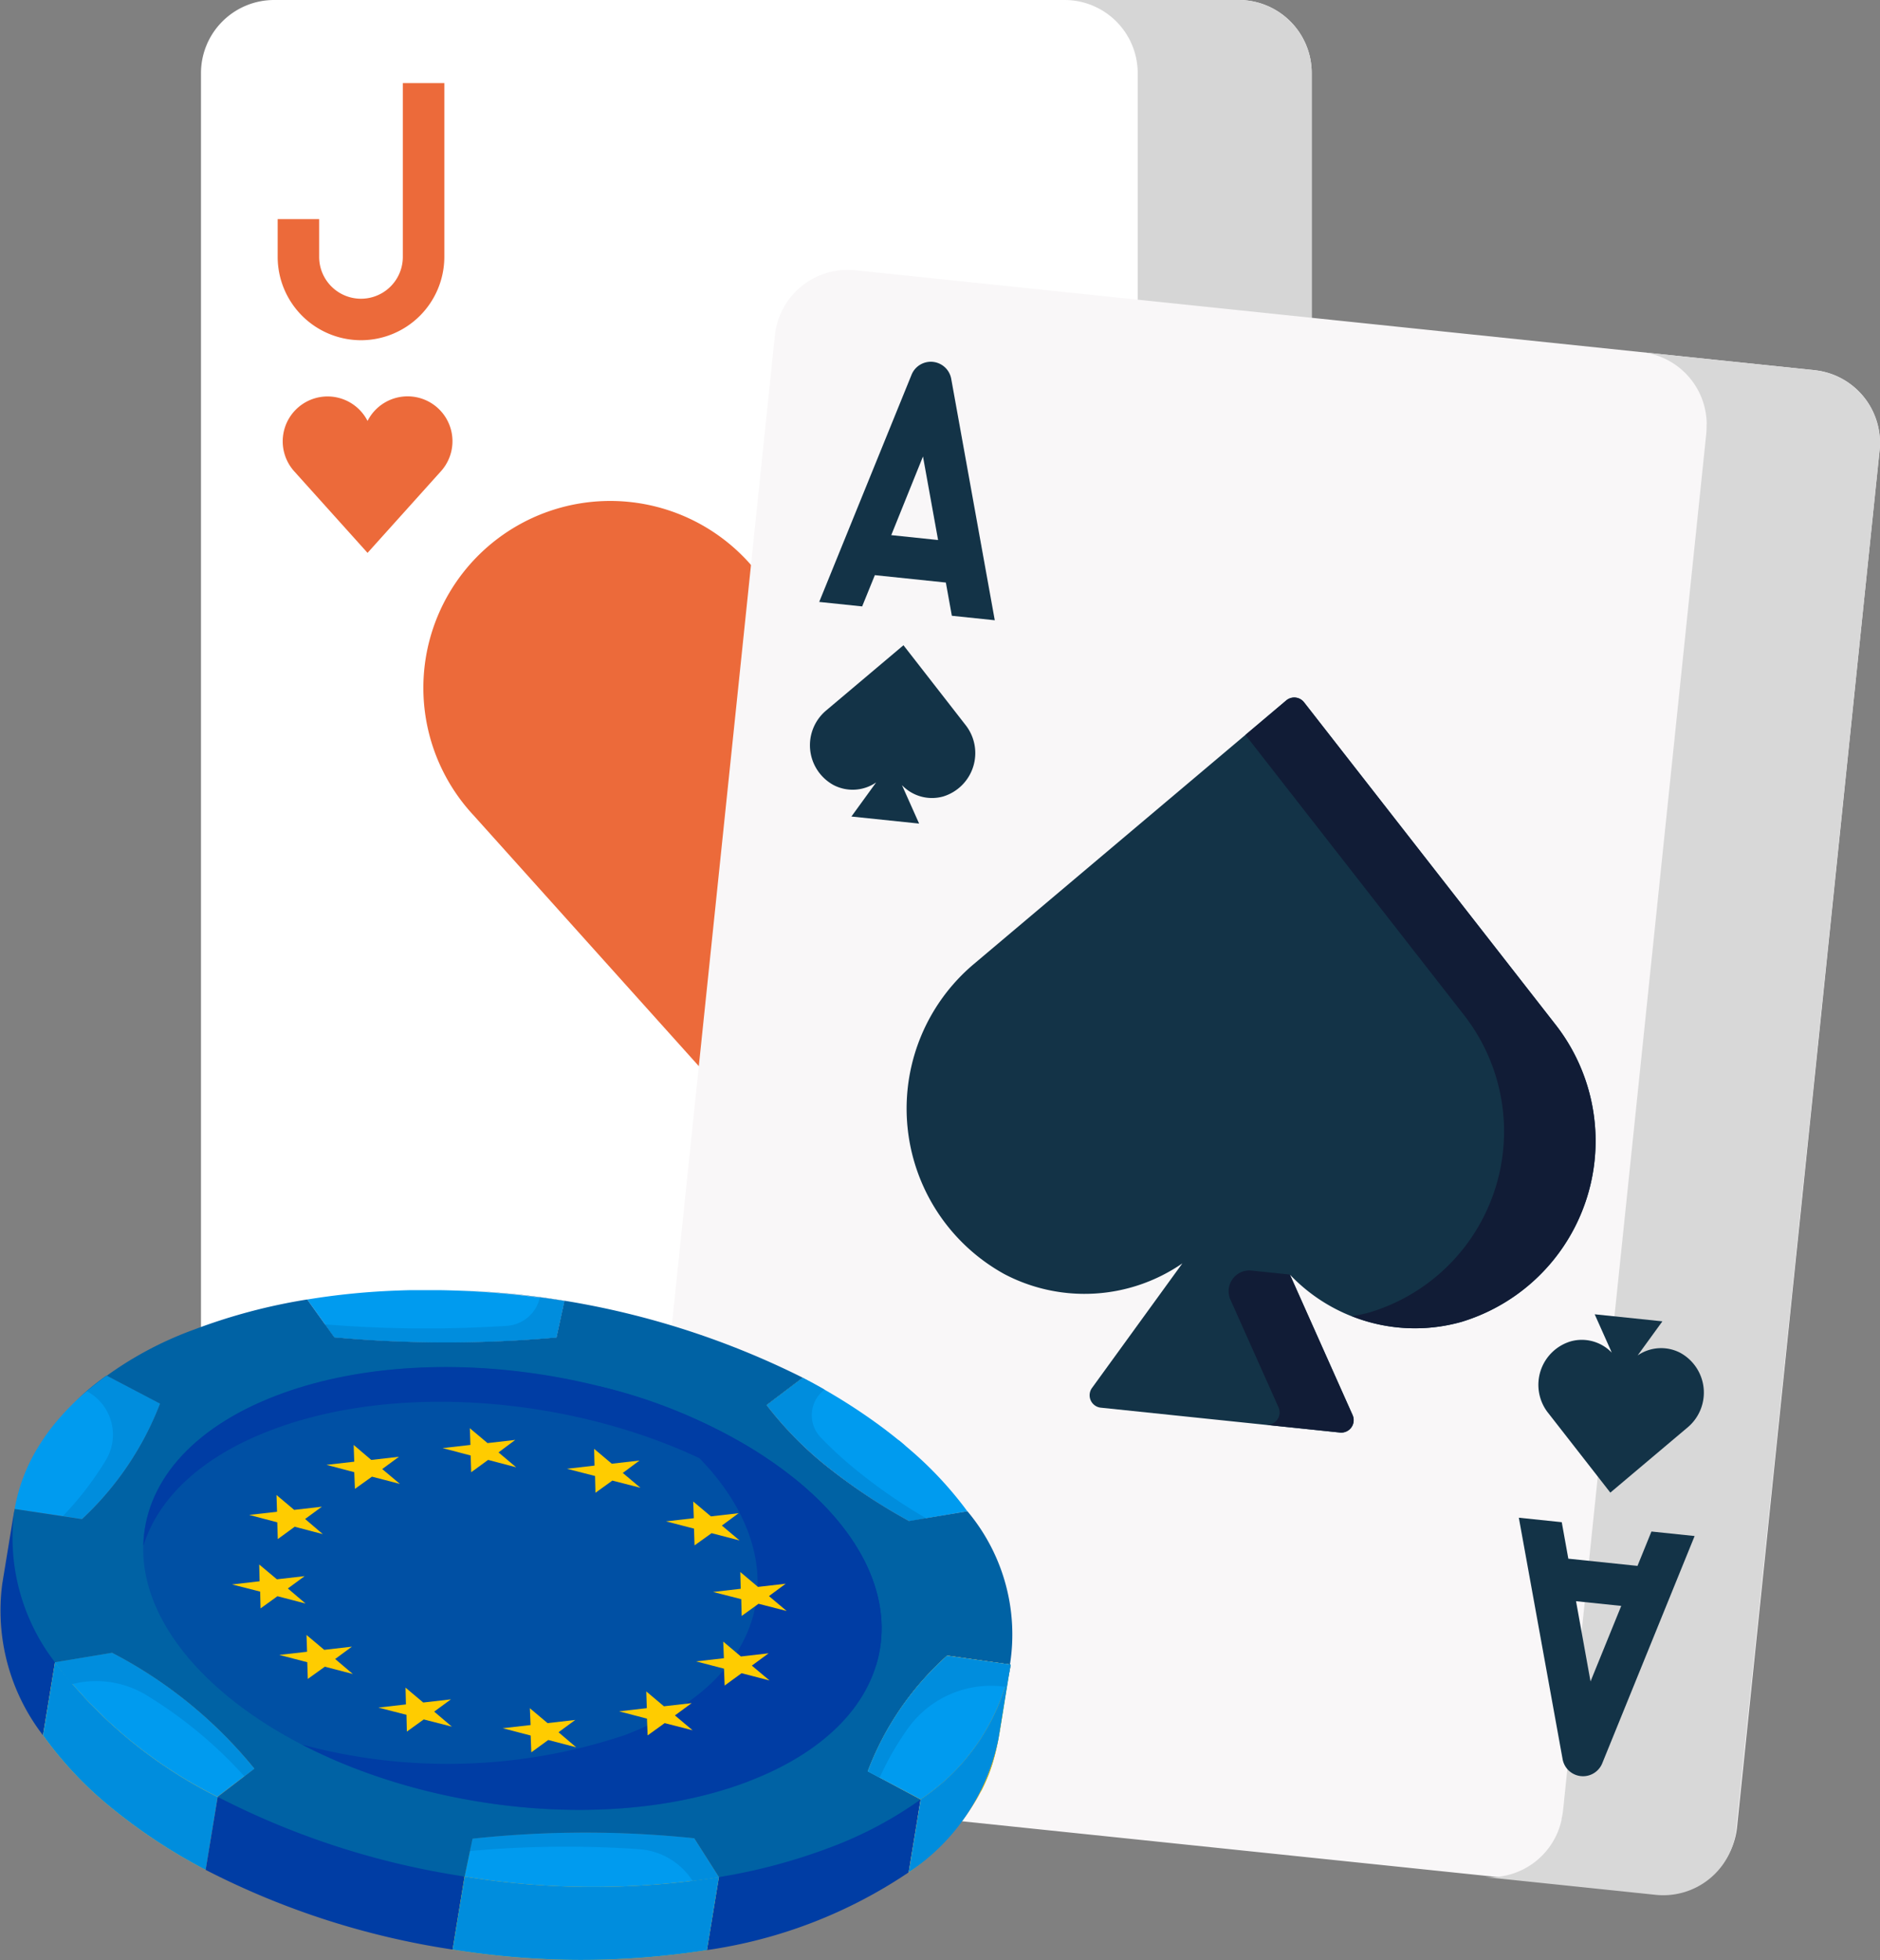 <svg id="Group_40640" data-name="Group 40640" xmlns="http://www.w3.org/2000/svg" xmlns:xlink="http://www.w3.org/1999/xlink" width="59.257" height="61.77" viewBox="0 0 59.257 61.77">
  <rect x="0" y="0" width="59.257" height="61.77" fill="#808080" stroke="none"/>
  <defs>
    <clipPath id="clip-path">
      <rect id="Rectangle_10688" data-name="Rectangle 10688" width="59.257" height="61.77" fill="none"/>
    </clipPath>
  </defs>
  <g id="Group_40615" data-name="Group 40615" transform="translate(0 0)" clip-path="url(#clip-path)">
    <path id="Path_20566" data-name="Path 20566" d="M24.6,42.326a2.178,2.178,0,0,1,2.176-2.176h13V2.306A2.3,2.3,0,0,0,37.47,0H7.073A2.305,2.305,0,0,0,4.767,2.306V45.963a2.306,2.306,0,0,0,2.306,2.306H24.6Z" transform="translate(1.568 0)" fill="#fff"/>
    <path id="Path_20567" data-name="Path 20567" d="M27.553,2.306V14.9h5.485V2.306A2.306,2.306,0,0,0,30.732,0H25.247a2.306,2.306,0,0,1,2.306,2.306" transform="translate(8.307 0)" fill="#d6d6d6"/>
    <path id="Path_20568" data-name="Path 20568" d="M9.211,10.074A2.629,2.629,0,0,1,6.585,7.448V6.257H7.893V7.448a1.318,1.318,0,1,0,2.637,0V1.97h1.308V7.448A2.629,2.629,0,0,1,9.211,10.074Z" transform="translate(2.167 0.648)" fill="#ec6a3a"/>
    <path id="Path_20569" data-name="Path 20569" d="M26.909,11.9a5.887,5.887,0,0,0-5.723,3.211,5.89,5.89,0,1,0-9.565,6.674L20.706,31.9a.644.644,0,0,0,.96,0l9.085-10.118A5.889,5.889,0,0,0,26.909,11.9" transform="translate(3.304 3.908)" fill="#ec6a3a"/>
    <path id="Path_20570" data-name="Path 20570" d="M30.056,17.365a5.891,5.891,0,0,0-7.888-5.133,5.89,5.89,0,0,1,2.3,9.55L16.913,30.2,18.444,31.9a.644.644,0,0,0,.96,0L28.49,21.783A5.878,5.878,0,0,0,30.056,17.365Z" transform="translate(5.565 3.908)" fill="#fd4755"/>
    <path id="Path_20571" data-name="Path 20571" d="M10.642,9.4a1.415,1.415,0,0,0-1.263.775,1.414,1.414,0,1,0-2.3,1.6l2.3,2.558,2.3-2.558A1.414,1.414,0,0,0,10.642,9.4Z" transform="translate(2.206 3.091)" fill="#ec6a3a"/>
    <path id="Path_20572" data-name="Path 20572" d="M54.319,12.092a2.3,2.3,0,0,0-2.055-2.532L22.032,6.412A2.308,2.308,0,0,0,19.5,8.467L14.979,51.89a2.306,2.306,0,0,0,2.055,2.532l30.214,3.146a2.349,2.349,0,0,0,2.58-2.1Z" transform="translate(4.924 2.105)" fill="#f9f7f8"/>
    <path id="Path_20573" data-name="Path 20573" d="M45.622,8.919l-5.46-.569a2.3,2.3,0,0,1,2.065,2.283l-.005-.005a2.4,2.4,0,0,1-.009.292L37.7,54.3a2.231,2.231,0,0,1-.051.287l.007,0A2.3,2.3,0,0,1,35.16,56.4l5.46.569a2.306,2.306,0,0,0,2.532-2.055l.489-4.686,3.548-34.088.488-4.686a2.306,2.306,0,0,0-2.055-2.532" transform="translate(11.568 2.747)" fill="#d8d8d8"/>
    <path id="Path_20574" data-name="Path 20574" d="M41.964,26.861l-7.936-10.17a.392.392,0,0,0-.562-.058L23.608,24.95a5.956,5.956,0,0,0,.985,9.767,5.432,5.432,0,0,0,5.6-.344L27.344,38.3a.393.393,0,0,0,.278.621l7.537.784a.392.392,0,0,0,.4-.55l-1.976-4.427a5.437,5.437,0,0,0,5.408,1.49A5.957,5.957,0,0,0,41.964,26.861Z" transform="translate(7.075 5.442)" fill="#133347"/>
    <path id="Path_20575" data-name="Path 20575" d="M39.321,26.861l-7.936-10.17a.392.392,0,0,0-.562-.058l-1.286,1.086,6.9,8.842a5.957,5.957,0,0,1-2.976,9.355,5.409,5.409,0,0,1-.564.122,5.372,5.372,0,0,0,3.449.178A5.957,5.957,0,0,0,39.321,26.861Z" transform="translate(9.718 5.442)" fill="#111c36"/>
    <path id="Path_20576" data-name="Path 20576" d="M33.045,34.683l-1.976-4.427-1.208-.126a.654.654,0,0,0-.665.917l1.515,3.393a.392.392,0,0,1-.4.55l2.334.243a.392.392,0,0,0,.4-.55" transform="translate(9.587 9.912)" fill="#111c36"/>
    <path id="Path_20577" data-name="Path 20577" d="M24.122,17.824,22.157,15.3l-2.443,2.061a1.43,1.43,0,0,0,.237,2.344,1.306,1.306,0,0,0,1.345-.082l-.78,1.075,2.134.222-.541-1.212a1.307,1.307,0,0,0,1.3.358A1.43,1.43,0,0,0,24.122,17.824Z" transform="translate(6.32 5.035)" fill="#133347"/>
    <path id="Path_20578" data-name="Path 20578" d="M23.61,16.584l1.353.141L23.59,9.116a.654.654,0,0,0-1.249-.13l-2.912,7.162,1.354.141.4-.985,2.238.233ZM21.7,14.043,22.7,11.564l.476,2.633Z" transform="translate(6.392 2.822)" fill="#133347"/>
    <path id="Path_20579" data-name="Path 20579" d="M36.786,34.266l1.966,2.52,2.443-2.061a1.43,1.43,0,0,0-.237-2.344,1.306,1.306,0,0,0-1.345.082l.78-1.075-2.134-.222.541,1.212a1.307,1.307,0,0,0-1.3-.358,1.43,1.43,0,0,0-.715,2.246" transform="translate(12.005 10.254)" fill="#133347"/>
    <path id="Path_20580" data-name="Path 20580" d="M40.2,36.425l-.44,1.083-2.18-.227-.207-1.15-1.353-.141L37.4,43.6a.654.654,0,0,0,1.249.13l2.912-7.163Zm-1.92,4.725-.457-2.529,1.425.148Z" transform="translate(11.853 11.841)" fill="#133347"/>
    <path id="Path_20581" data-name="Path 20581" d="M15.392,30.939l-.25,1.15a38.971,38.971,0,0,1-7-.005L7.286,30.89a22.639,22.639,0,0,1,2.9-.284c.122-.005.243-.008.365-.011h.024l.153,0h.7a27.184,27.184,0,0,1,3.967.348" transform="translate(2.397 10.064)" fill="#009bef"/>
    <path id="Path_20582" data-name="Path 20582" d="M15.251,30.881,15,32.03a38.972,38.972,0,0,1-7-.005l-.294-.411a39.344,39.344,0,0,0,5.732.047,1.141,1.141,0,0,0,1.041-.893c.259.035.513.073.771.114" transform="translate(2.536 10.123)" fill="#008ddd"/>
    <path id="Path_20583" data-name="Path 20583" d="M10.786,30.6h0" transform="translate(3.54 10.067)" fill="#6fcc01"/>
    <path id="Path_20584" data-name="Path 20584" d="M10.811,30.6l-.2-.005.2.005" transform="translate(3.49 10.066)" fill="#6fcc01"/>
    <path id="Path_20585" data-name="Path 20585" d="M10.63,30.594l-.23,0,.23,0" transform="translate(3.422 10.064)" fill="#6fcc01"/>
    <path id="Path_20586" data-name="Path 20586" d="M19.415,32.671l-.377,2.3-1.142.863.379-2.3Z" transform="translate(5.888 10.749)" fill="#6fcc01"/>
    <path id="Path_20587" data-name="Path 20587" d="M23.492,35.836l-.377,2.3-1.841.312.379-2.3Z" transform="translate(6.999 11.79)" fill="#c8c0b3"/>
    <path id="Path_20588" data-name="Path 20588" d="M22.346,34.635c.039.032.077.062.114.094l.025.021.113.1.118.1.012.011a11.667,11.667,0,0,1,1.781,1.919l-1.839.312a17.873,17.873,0,0,1-2.616-1.742,11.057,11.057,0,0,1-1.874-1.912l1.14-.864a18.125,18.125,0,0,1,2.623,1.648l.013.011c.082.062.163.126.245.19l.028.023.116.093" transform="translate(5.982 10.749)" fill="#009bef"/>
    <path id="Path_20589" data-name="Path 20589" d="M23.209,37.1l-.54.09a17.7,17.7,0,0,1-2.613-1.745,10.788,10.788,0,0,1-1.875-1.912l1.14-.863c.231.121.462.246.687.375a1.01,1.01,0,0,0-.128,1.5A12.4,12.4,0,0,0,21.032,35.6a17.3,17.3,0,0,0,2.177,1.5" transform="translate(5.982 10.749)" fill="#008ddd"/>
    <path id="Path_20590" data-name="Path 20590" d="M22.763,36.976l-.377,2.3a17.856,17.856,0,0,1-2.614-1.742A11.121,11.121,0,0,1,17.9,35.622l.377-2.3a11.116,11.116,0,0,0,1.875,1.912,17.856,17.856,0,0,0,2.614,1.742" transform="translate(5.888 10.963)" fill="#c8c0b3"/>
    <path id="Path_20591" data-name="Path 20591" d="M1.671,33.365l-.086.089.086-.089" transform="translate(0.521 10.977)" fill="#6fcc01"/>
    <path id="Path_20592" data-name="Path 20592" d="M4.931,33.5a9.76,9.76,0,0,1-2.461,3.639L.347,36.825a5.54,5.54,0,0,1,.74-1.951c.039-.065.078-.126.118-.189l.016-.024.048-.069.021-.033.044-.062.029-.041.029-.04.064-.086.016-.021c.015-.019.029-.037.043-.056l.013-.016a8.23,8.23,0,0,1,1.717-1.615Z" transform="translate(0.114 10.733)" fill="#009bef"/>
    <path id="Path_20593" data-name="Path 20593" d="M4.555,33.5a9.763,9.763,0,0,1-2.464,3.638l-.6-.09a10.041,10.041,0,0,0,1.358-1.769,1.551,1.551,0,0,0-.607-2.17c.2-.169.408-.334.63-.492Z" transform="translate(0.49 10.733)" fill="#008ddd"/>
    <path id="Path_20594" data-name="Path 20594" d="M23.26,43.416l.377-2.3a5.578,5.578,0,0,0,.517-1.437c-.354,2.152-.38,2.748-.894,3.739" transform="translate(7.653 13.054)" fill="#6fcc01"/>
    <path id="Path_20595" data-name="Path 20595" d="M22.343,42.888l-.377,2.3L20.3,44.306l.379-2.3Z" transform="translate(6.678 13.82)" fill="#c8c0b3"/>
    <path id="Path_20596" data-name="Path 20596" d="M.071,38.129l.377-2.3C.4,37.139,1.192,38.363,1.733,40.6l-.379,2.3A6.44,6.44,0,0,1,.071,38.129" transform="translate(0 11.787)" fill="#003da4"/>
    <path id="Path_20597" data-name="Path 20597" d="M23.5,42.669l-.377,2.3a15.24,15.24,0,0,1-6.359,2.449l.377-2.3c1.9-.82,4.173-1.683,6.359-2.449" transform="translate(5.517 14.039)" fill="#003da4"/>
    <path id="Path_20598" data-name="Path 20598" d="M5.275,42.591l-.377,2.3-.02.025.379-2.3Z" transform="translate(1.605 14.013)" fill="#c8c0b3"/>
    <path id="Path_20599" data-name="Path 20599" d="M7.682,42.847l-1.14.861-.019.025-.377,2.3a17.239,17.239,0,0,1-2.891-1.891A11.7,11.7,0,0,1,1.02,41.792l.377-2.3,1.8-.3a14.092,14.092,0,0,1,4.485,3.653" transform="translate(0.336 12.895)" fill="#fec226"/>
    <path id="Path_20600" data-name="Path 20600" d="M4.5,40.04c-.436-.288-.9-.573-1.4-.845l-1.8.3,1.8-.3c.5.276.961.558,1.4.849" transform="translate(0.429 12.894)" fill="#fec226"/>
    <path id="Path_20601" data-name="Path 20601" d="M6.525,43.661l-.377,2.3A17.384,17.384,0,0,1,3.257,44.07,11.746,11.746,0,0,1,1.02,41.719l.377-2.3a14.587,14.587,0,0,0,5.127,4.244" transform="translate(0.336 12.969)" fill="#008ddd"/>
    <path id="Path_20602" data-name="Path 20602" d="M7.59,42.846l-1.139.863-.021.025A14.6,14.6,0,0,1,1.3,39.491l1.8-.3A14.21,14.21,0,0,1,7.59,42.846" transform="translate(0.429 12.895)" fill="#009bef"/>
    <path id="Path_20603" data-name="Path 20603" d="M7.589,42.848l-.315.239A13.879,13.879,0,0,0,4.13,40.494a3.064,3.064,0,0,0-2.294-.312c-.191-.227-.369-.459-.533-.691l1.8-.3a14.131,14.131,0,0,1,4.485,3.656" transform="translate(0.429 12.895)" fill="#008ddd"/>
    <path id="Path_20604" data-name="Path 20604" d="M11.362,43.6l-.377,2.3L10.733,47.1l.377-2.3Z" transform="translate(3.531 14.345)" fill="#6fcc01"/>
    <path id="Path_20605" data-name="Path 20605" d="M13.037,45.121l-.377,2.3a25.169,25.169,0,0,1-7.783-2.511l.379-2.3c2.406.67,5.109,1.49,7.781,2.511" transform="translate(1.605 14.019)" fill="#003da4"/>
    <path id="Path_20606" data-name="Path 20606" d="M19.128,44.861l-.377,2.3a25.271,25.271,0,0,1-8.017-.016l.377-2.3.17-.8h0l.085-.393q1.246-.132,2.541-.174a32.945,32.945,0,0,1,4.45.162Z" transform="translate(3.532 14.298)" fill="#efae1d"/>
    <path id="Path_20607" data-name="Path 20607" d="M19.13,44.517l-.377,2.3a25.445,25.445,0,0,1-8.019-.017l.379-2.3a25.436,25.436,0,0,0,8.018.017" transform="translate(3.531 14.641)" fill="#008ddd"/>
    <path id="Path_20608" data-name="Path 20608" d="M18.257,43.635l.777,1.225a25.437,25.437,0,0,1-8.018-.017l.25-1.193a33.079,33.079,0,0,1,6.991-.015" transform="translate(3.625 14.298)" fill="#009bef"/>
    <path id="Path_20609" data-name="Path 20609" d="M18.993,44.862c-.275.047-.549.085-.828.118a2.184,2.184,0,0,0-1.68-1,33.331,33.331,0,0,0-5.343.058l.082-.392a33.261,33.261,0,0,1,6.991-.013Z" transform="translate(3.666 14.298)" fill="#008ddd"/>
    <path id="Path_20610" data-name="Path 20610" d="M28.927,46.641a12.375,12.375,0,0,1-2.849,1.512,18.1,18.1,0,0,1-3.51.937l-.779-1.224a33.159,33.159,0,0,0-6.989.013l-.25,1.193a25.169,25.169,0,0,1-7.783-2.511l1.159-.888A14.21,14.21,0,0,0,3.439,42.02l-1.8.3A6.417,6.417,0,0,1,.366,37.488l2.124.32a9.756,9.756,0,0,0,2.46-3.639l-1.684-.884a8.822,8.822,0,0,0-.945.773,11.233,11.233,0,0,1,3.712-2.227,18.116,18.116,0,0,1,3.556-.945l.856,1.193a39.1,39.1,0,0,0,7,.005l.25-1.15a27.426,27.426,0,0,0-3.462-.338,26.193,26.193,0,0,1,10.976,2.755l-1.14.863a11.1,11.1,0,0,0,1.873,1.912,17.961,17.961,0,0,0,2.617,1.742l1.841-.306a6.037,6.037,0,0,1,.8,6.536,5.578,5.578,0,0,0,.564-1.706l-2-.28a9.278,9.278,0,0,0-2.5,3.643Z" transform="translate(0.094 10.067)" fill="#0062a4"/>
    <path id="Path_20611" data-name="Path 20611" d="M25.084,39.543l-.009.06c-.38,1.978-.3,2.719-.934,3.949a.087.087,0,0,1-.011.023c0,.008-.1.182-.122.221a7.561,7.561,0,0,1-2.137,2.3l.379-2.3L20.956,43.1v0l-.375-.2a9.316,9.316,0,0,1,2.5-3.644Z" transform="translate(6.771 12.918)" fill="#efae1d"/>
    <path id="Path_20612" data-name="Path 20612" d="M25.083,39.544a6.6,6.6,0,0,1-2.835,4.246l-1.668-.884a9.278,9.278,0,0,1,2.5-3.643Z" transform="translate(6.771 12.918)" fill="#009bef"/>
    <path id="Path_20613" data-name="Path 20613" d="M25.083,39.543a5.532,5.532,0,0,1-.158.7,3.215,3.215,0,0,0-3.063,1.289,9.134,9.134,0,0,0-.908,1.575l-.373-.2a9.27,9.27,0,0,1,2.5-3.644Z" transform="translate(6.771 12.918)" fill="#008ddd"/>
    <path id="Path_20614" data-name="Path 20614" d="M24.756,39.508l-.377,2.3a6.619,6.619,0,0,1-2.827,4.2l.377-2.3a6.619,6.619,0,0,0,2.827-4.2" transform="translate(7.091 12.999)" fill="#008ddd"/>
    <path id="Path_20615" data-name="Path 20615" d="M3.449,37.494c.609-3.707,6.289-5.858,12.688-4.807S27.229,37.594,26.621,41.3s-6.29,5.858-12.688,4.807S2.84,41.2,3.449,37.494" transform="translate(1.117 10.667)" fill="#0050a4"/>
    <path id="Path_20616" data-name="Path 20616" d="M21.249,45.319C17.14,46.9,11.357,46.34,7.16,44.165a17.617,17.617,0,0,0,10.186-.3c5.95-2.285,5.428-7.784-.829-10.995a16.058,16.058,0,0,1,6.209,2.946c4.12,3.352,3.459,7.609-1.477,9.5" transform="translate(2.356 10.814)" fill="#003da4"/>
    <path id="Path_20617" data-name="Path 20617" d="M26.49,41.83c.035-1.575-.848-3.267-2.7-4.772C19.672,33.7,12.332,32.519,7.4,34.415c-2.194.841-3.542,2.15-4,3.641.037-1.932,1.461-3.691,4.176-4.734,4.933-1.9,12.275-.714,16.389,2.642,2.289,1.863,3.1,4,2.526,5.865" transform="translate(1.118 10.666)" fill="#003da4"/>
    <path id="Path_20618" data-name="Path 20618" d="M18.084,35.975l-.873.1-.558-.469.019.526-.876.1.882.229.017.528.537-.385.881.229-.557-.469Z" transform="translate(5.197 11.714)" fill="#fc0"/>
    <path id="Path_20619" data-name="Path 20619" d="M8.385,39.528l.528-.388-.873.1-.558-.469L7.5,39.3l-.876.1.882.23.017.526.537-.385.881.23Z" transform="translate(2.179 12.755)" fill="#fc0"/>
    <path id="Path_20620" data-name="Path 20620" d="M8.619,35.123l.021.526.537-.385.881.229L9.5,35.024l.528-.387-.873.1L8.6,34.264l.019.528-.876.1Z" transform="translate(2.547 11.273)" fill="#fc0"/>
    <path id="Path_20621" data-name="Path 20621" d="M15.733,34.726l-.874.1-.556-.469.012.529-.869.1.886.227.013.529.532-.384.886.227-.557-.468Z" transform="translate(4.424 11.303)" fill="#fc0"/>
    <path id="Path_20622" data-name="Path 20622" d="M12.787,34.237l-.873.1-.558-.468.019.526-.878.1.885.233.017.528.533-.389.885.233-.557-.469Z" transform="translate(3.453 11.142)" fill="#fc0"/>
    <path id="Path_20623" data-name="Path 20623" d="M7.673,36.208l.528-.387-.873.1-.557-.469.017.528-.878.1.885.233.017.528.533-.389.885.233Z" transform="translate(1.944 11.663)" fill="#fc0"/>
    <path id="Path_20624" data-name="Path 20624" d="M7.262,37.856l.529-.389-.874.1L6.359,37.1l.013.529-.868.1.885.226.013.529.532-.384.885.23Z" transform="translate(1.811 12.205)" fill="#fc0"/>
    <path id="Path_20625" data-name="Path 20625" d="M17,41.335l-.557-.469.528-.387-.874.1-.557-.469.017.528-.873.1.878.23.021.528.537-.387Z" transform="translate(4.83 13.195)" fill="#fc0"/>
    <path id="Path_20626" data-name="Path 20626" d="M19.2,37.647l-.874.1-.557-.469.013.529-.871.1.888.227.013.529.532-.384.886.227-.558-.469Z" transform="translate(5.565 12.264)" fill="#fc0"/>
    <path id="Path_20627" data-name="Path 20627" d="M17.386,39.453l-.878.1.881.229.021.532.533-.389.881.229-.557-.468.528-.388-.873.1-.557-.469Z" transform="translate(5.431 12.806)" fill="#fc0"/>
    <path id="Path_20628" data-name="Path 20628" d="M13.682,41.265l.528-.388-.873.1-.558-.469.023.53-.88.1.882.23.021.53.533-.389.881.23Z" transform="translate(3.922 13.327)" fill="#fc0"/>
    <path id="Path_20629" data-name="Path 20629" d="M10.733,40.776l.528-.387-.873.1-.558-.469.013.529-.869.1.886.227.012.53.532-.384.886.227Z" transform="translate(2.952 13.166)" fill="#fc0"/>
  </g>
</svg>
